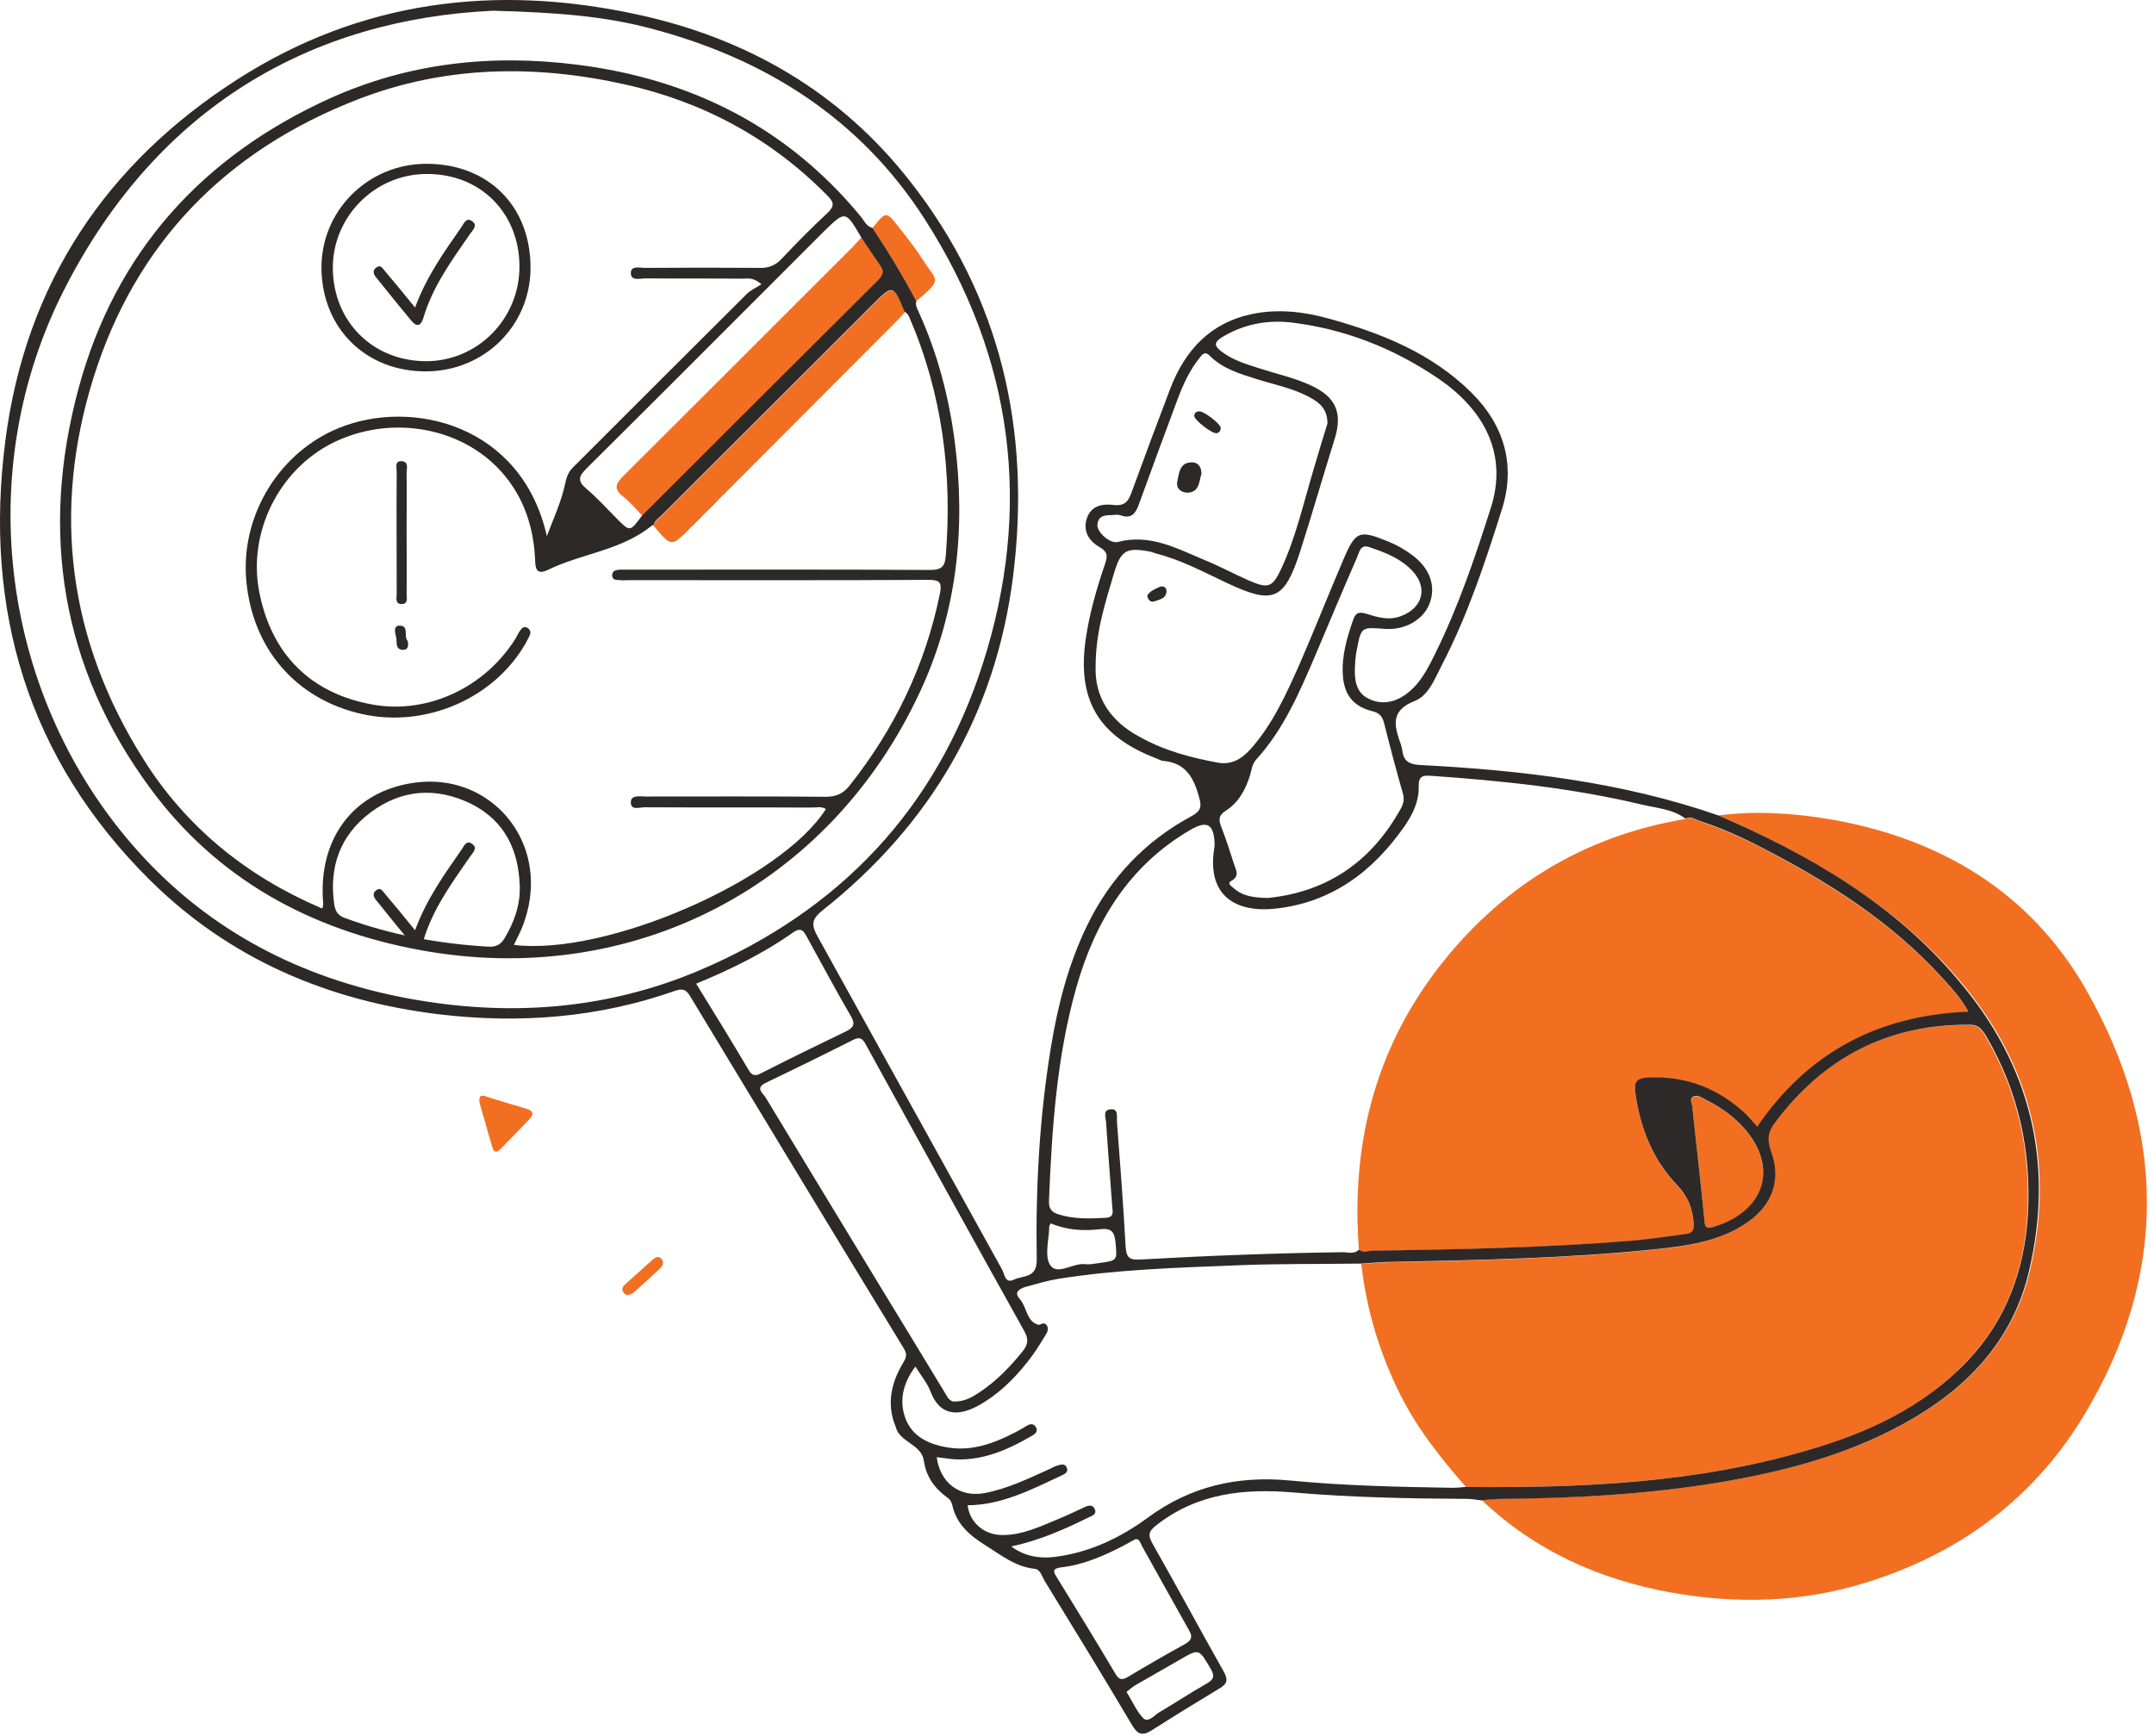 <?xml version="1.0" encoding="UTF-8"?> <svg xmlns="http://www.w3.org/2000/svg" width="294" height="237" viewBox="0 0 294 237" fill="none"> <path d="M234.553 111.309C246.97 116.681 258.591 123.368 267.466 133.835C277.297 145.376 280.52 158.749 277.058 173.474C274.789 183.066 268.422 189.632 259.984 194.289C252.024 198.667 243.348 200.896 234.433 202.368C224.762 204 214.972 204.477 205.181 204.557C204.186 204.557 203.191 204.676 202.236 204.756C209.519 211.681 218.315 215.621 228.066 217.372C236.941 218.964 245.816 218.765 254.572 216.059C267.387 212.119 277.575 204.597 284.46 193.175C296.002 173.992 295.684 154.291 284.739 135.108C277.137 121.776 264.84 114.413 249.756 111.826C244.741 110.99 239.647 110.632 234.553 111.309Z" fill="#F26F21"></path> <path d="M65.448 150.51C66.005 152.421 66.562 154.49 67.199 156.599C67.398 157.356 67.836 157.356 68.313 156.838C69.627 155.485 70.98 154.132 72.293 152.739C72.97 152.062 72.691 151.585 71.855 151.346C70.025 150.789 68.194 150.271 66.363 149.675C65.726 149.436 65.328 149.476 65.448 150.51Z" fill="#F26F21"></path> <path d="M85.546 176.777C86.223 176.738 86.541 176.379 86.86 176.101C87.934 175.146 89.009 174.151 90.083 173.156C90.481 172.758 90.72 172.24 90.203 171.763C89.765 171.365 89.367 171.683 89.009 172.002C87.815 173.076 86.661 174.111 85.467 175.186C85.108 175.504 84.75 175.862 85.069 176.379C85.188 176.618 85.427 176.698 85.546 176.777Z" fill="#F26F21"></path> <path d="M200.087 202.965C215.808 203.124 231.448 202.408 246.691 197.99C254.85 195.642 262.452 192.14 268.422 185.852C273.715 180.28 276.262 173.554 276.7 165.952C277.217 157.196 275.426 148.998 270.969 141.396C270.491 140.561 270.013 139.924 268.859 139.924C257.556 139.765 248.681 144.461 242.035 153.495C241.199 154.649 241.12 155.764 241.637 157.157C243.11 161.017 241.916 164.48 238.453 166.868C234.553 169.614 230.016 170.131 225.439 170.609C213.698 171.803 201.918 172.041 190.137 172.28C188.705 172.32 187.232 172.439 185.799 172.519C186.516 178.807 188.307 184.737 191.132 190.389C193.52 195.125 196.704 199.105 200.087 202.965Z" fill="#F26F21"></path> <path d="M185.481 170.569C185.998 171.007 186.635 170.768 187.192 170.768C198.973 170.529 210.753 170.37 222.494 169.415C225.001 169.216 227.469 168.818 229.976 168.499C230.852 168.38 231.249 168.101 231.17 166.987C231.011 164.997 230.414 163.405 228.981 161.893C225.518 158.311 223.847 153.814 223.17 148.918C222.971 147.565 223.608 147.207 224.842 147.127C230.095 146.849 234.553 148.64 238.373 152.182C238.891 152.659 239.368 153.256 239.846 153.814C246.811 143.705 256.363 138.61 268.66 138.133C267.626 136.223 266.272 134.79 264.959 133.357C258.034 125.795 249.477 120.422 240.443 115.726C237.657 114.293 234.831 113.06 231.886 112.065C231.289 111.866 230.732 111.388 230.056 111.786C215.967 114.134 204.624 121.179 196.028 132.481C187.511 143.745 184.406 156.599 185.481 170.569Z" fill="#F26F21"></path> <path d="M231.011 151.386C231.568 156.56 232.165 161.614 232.642 166.669C232.762 167.823 233.239 167.703 234.035 167.465C241.279 165.196 242.831 158.788 237.458 153.416C236.145 152.102 234.632 151.028 232.961 150.232C232.404 149.953 231.727 149.396 231.13 149.714C230.414 150.112 231.13 150.908 231.011 151.386Z" fill="#F26F21"></path> <path d="M119.097 31.114C121.246 34.377 123.275 37.681 125.027 41.143C128.728 37.959 127.932 38.556 125.902 35.373C124.907 33.82 123.753 32.348 122.599 30.915C120.967 28.806 120.888 28.846 119.097 31.114Z" fill="#F26F21"></path> <path d="M87.656 70.395C98.361 59.69 109.067 48.984 119.813 38.318C120.569 37.601 120.728 37.044 120.131 36.168C119.256 34.935 118.42 33.661 117.584 32.388C117.186 32.825 116.788 33.303 116.39 33.701C105.963 44.128 95.536 54.556 85.069 64.983C84.034 66.017 83.716 66.734 85.029 67.769C85.984 68.485 86.78 69.48 87.656 70.395Z" fill="#F26F21"></path> <path d="M89.208 71.749C91.635 74.694 91.635 74.694 94.262 72.027C103.655 62.595 113.047 53.202 122.44 43.77C122.798 43.412 123.156 42.974 123.514 42.616C121.882 38.835 121.922 38.835 119.097 41.661C109.505 51.252 99.914 60.804 90.322 70.395C89.884 70.833 89.367 71.151 89.208 71.749Z" fill="#F26F21"></path> <path d="M234.553 111.309C221.379 106.732 207.689 105.14 193.839 104.423C192.406 104.344 191.61 103.946 191.411 102.513C191.371 102.235 191.331 101.996 191.252 101.757C190.376 99.25 189.58 97.061 193.122 95.668C195.033 94.912 195.868 92.563 196.863 90.653C200.366 83.887 202.754 76.644 205.022 69.44C206.893 63.471 205.301 58.018 200.843 53.6C195.431 48.228 188.585 45.481 181.382 43.492C177.959 42.536 174.457 42.138 170.954 42.855C165.263 44.009 161.761 47.75 159.731 53.043C157.94 57.739 156.189 62.436 154.478 67.132C154.04 68.406 153.523 69.122 151.97 68.923C150.378 68.724 148.826 69.082 148.309 70.873C147.792 72.584 148.707 73.898 150.1 74.694C151.135 75.291 151.214 75.848 150.856 76.883C149.702 80.266 148.707 83.688 148.189 87.23C146.996 95.588 149.941 100.523 157.9 103.548C158.219 103.667 158.497 103.866 158.816 103.866C161.88 104.145 162.955 106.214 163.671 108.841C164.069 110.194 163.83 110.751 162.597 111.428C156.308 114.811 151.572 119.786 148.428 126.233C145.841 131.526 144.409 137.098 143.453 142.869C141.861 152.5 141.344 162.211 141.503 171.962C141.543 174.509 139.633 174.071 138.399 174.668C137.165 175.265 137.125 173.912 136.767 173.275C128.37 158.152 120.012 142.988 111.614 127.865C110.779 126.353 110.659 125.557 112.251 124.283C127.017 112.582 135.931 97.379 138.28 78.634C140.747 58.854 136.648 40.546 124.151 24.667C114.599 12.488 101.864 5.165 86.82 1.942C67.597 -2.197 49.25 0.071 32.495 10.777C14.426 22.319 3.481 38.795 0.735 60.127C-2.25 83.171 3.76 103.588 20.515 120.184C31.38 130.929 44.792 136.621 59.916 138.451C70.9 139.765 81.726 138.929 92.193 135.228C93.267 134.87 93.705 135.148 94.222 136.024C103.893 152.023 113.565 168.022 123.315 183.981C123.833 184.817 123.753 185.215 123.275 186.011C121.803 188.478 121.087 191.105 121.962 193.971C122.042 194.209 122.161 194.448 122.241 194.727C122.758 196.916 125.783 197.075 126.101 199.423C126.42 201.612 127.614 203.204 129.325 204.438C129.683 204.677 129.842 204.955 129.962 205.393C130.519 207.98 132.23 209.492 134.419 210.885C136.608 212.238 138.558 213.87 141.265 214.149C142.021 214.228 142.259 215.303 142.697 215.979C146.677 222.467 150.657 228.954 154.518 235.481C155.274 236.754 155.91 236.993 157.184 236.197C160.249 234.247 163.353 232.337 166.457 230.466C167.611 229.79 167.611 229.193 166.975 228.078C163.711 222.307 160.607 216.497 157.343 210.766C156.667 209.572 156.706 209.054 157.9 208.139C163.472 203.801 169.84 203.164 176.526 203.721C184.367 204.398 192.287 204.557 200.167 204.597C200.803 204.597 201.48 204.716 202.117 204.796C203.112 204.716 204.107 204.597 205.062 204.597C214.852 204.517 224.643 204 234.314 202.408C243.229 200.935 251.905 198.707 259.865 194.329C268.342 189.672 274.71 183.106 276.939 173.514C280.401 158.789 277.177 145.416 267.347 133.875C258.591 123.368 247.01 116.681 234.553 111.309ZM185.481 170.569C184.844 171.246 184.008 170.927 183.252 170.927C174.059 171.047 164.865 171.405 155.672 171.922C154.239 172.002 153.761 171.763 153.642 170.251C153.324 164.52 152.886 158.749 152.448 153.018C152.408 152.381 152.687 151.267 151.533 151.426C150.458 151.545 150.936 152.58 150.975 153.217C151.214 157.037 151.533 160.858 151.811 164.679C151.851 165.355 152.13 166.151 150.936 166.231C148.747 166.35 146.598 166.43 144.448 165.753C143.493 165.435 143.135 164.957 143.175 163.923C143.573 154.132 144.21 144.381 146.876 134.909C149.423 125.835 154.08 118.194 162.437 113.299C164.746 111.945 165.701 112.463 165.781 115.209C165.781 115.488 165.741 115.726 165.701 116.005C164.786 122.293 168.686 124.562 173.939 124.044C181.7 123.248 187.391 118.99 191.729 112.741C192.844 111.149 193.679 109.359 193.64 107.408C193.6 105.976 194.117 105.816 195.311 105.896C205.022 106.573 214.653 107.568 224.126 109.836C226.155 110.314 228.304 110.433 230.056 111.746C230.732 111.348 231.289 111.826 231.886 112.025C234.831 112.98 237.697 114.254 240.443 115.687C249.477 120.343 257.994 125.716 264.959 133.317C266.272 134.75 267.626 136.183 268.66 138.093C256.363 138.571 246.771 143.665 239.846 153.774C239.329 153.217 238.891 152.66 238.374 152.142C234.593 148.56 230.095 146.809 224.842 147.088C223.608 147.167 223.011 147.526 223.17 148.879C223.807 153.774 225.519 158.271 228.981 161.853C230.414 163.365 231.011 164.957 231.17 166.947C231.25 168.062 230.891 168.34 229.976 168.46C227.469 168.778 225.001 169.176 222.494 169.375C210.753 170.33 198.973 170.529 187.192 170.728C186.635 170.768 186.038 171.007 185.481 170.569ZM200.087 202.965C199.49 203.005 198.893 203.085 198.296 203.085C190.894 202.965 183.451 202.806 176.088 202.09C168.925 201.413 162.517 202.846 156.627 207.184C152.886 209.93 148.707 211.92 143.971 212.517C141.782 212.795 139.673 212.358 138.041 211.084C141.822 210.288 145.244 208.776 148.627 207.104C149.065 206.905 149.742 206.706 149.423 205.99C149.145 205.353 148.587 205.473 148.07 205.711C146.916 206.229 145.802 206.786 144.647 207.263C142.1 208.298 139.593 209.572 136.727 209.532C134.26 209.492 132.35 207.781 132.071 205.472C136.767 205.433 140.867 203.284 144.966 201.373C145.404 201.174 145.841 200.896 145.603 200.338C145.364 199.742 144.846 199.901 144.409 200.02C143.971 200.139 143.573 200.378 143.135 200.577C140.309 201.851 137.523 203.204 134.419 203.801C130.996 204.438 128.33 202.448 127.852 198.906C128.211 198.946 128.529 198.985 128.807 199.025C133.265 199.781 137.125 198.15 140.827 196C141.264 195.762 141.782 195.364 141.344 194.727C140.986 194.249 140.548 194.369 140.11 194.647C139.593 194.966 139.076 195.244 138.558 195.523C135.693 196.995 132.748 198.11 129.444 197.592C126.857 197.194 124.469 196.12 123.554 193.533C122.718 191.185 123.236 188.797 124.947 186.528C125.703 187.762 126.539 188.757 126.977 189.871C128.131 192.976 130.399 193.573 133.544 191.861C136.21 190.389 138.319 188.319 140.19 185.971C141.145 184.777 141.941 183.504 142.737 182.19C142.976 181.832 143.175 181.354 142.856 180.877C142.458 180.359 141.981 180.877 141.742 180.837C140.15 180.399 140.19 178.648 139.354 177.534C139.076 177.136 138.399 176.579 139.195 176.021C139.474 175.822 139.792 175.703 140.11 175.623C141.583 175.225 143.016 174.788 144.528 174.549C152.567 173.275 160.726 173.037 168.845 172.718C174.536 172.479 180.227 172.559 185.879 172.479C187.312 172.4 188.784 172.241 190.217 172.241C201.997 172.002 213.778 171.763 225.519 170.569C230.056 170.091 234.632 169.574 238.533 166.828C241.955 164.44 243.149 160.977 241.717 157.117C241.199 155.684 241.279 154.57 242.115 153.456C248.761 144.421 257.636 139.765 268.939 139.884C270.053 139.884 270.531 140.521 271.048 141.357C275.506 148.958 277.297 157.157 276.779 165.913C276.302 173.474 273.794 180.24 268.501 185.812C262.492 192.1 254.89 195.602 246.771 197.951C231.449 202.448 215.808 203.124 200.087 202.965ZM67.318 1.464C76.154 1.703 82.482 2.22 88.69 3.852C104.411 7.951 117.385 16.15 126.221 29.92C138.359 48.825 140.986 69.361 134.101 90.733C127.733 110.473 114.56 124.323 95.496 132.442C82.641 137.894 69.229 138.81 55.578 136.262C41.171 133.556 28.674 127.149 18.843 116.204C0.178 95.389 -4.041 64.346 8.934 39.193C21.59 14.598 42.444 2.618 67.318 1.464ZM149.543 90.932C149.543 86.196 150.896 82.176 152.09 78.117C153.005 75.092 153.801 74.694 156.945 75.291C157.184 75.331 157.463 75.45 157.701 75.529C161.204 76.405 164.348 78.117 167.571 79.629C173.78 82.534 175.292 81.937 177.442 75.331C179.073 70.236 180.546 65.102 182.138 60.008C183.292 56.386 182.377 54.197 178.914 52.605C176.685 51.571 174.297 51.053 171.949 50.297C170.079 49.7 168.168 49.143 166.577 47.869C165.781 47.233 165.701 46.755 166.656 46.118C169.601 44.288 172.785 43.651 176.168 44.009C183.531 44.885 190.257 47.551 196.346 51.69C203.072 56.307 205.659 62.436 203.51 69.241C201.361 76.007 199.052 82.813 195.908 89.18C194.834 91.37 193.719 93.598 191.57 94.991C190.018 95.986 188.307 96.185 186.675 95.309C185.163 94.514 184.884 92.961 184.924 91.37C184.964 90.454 185.003 89.499 185.202 88.623C185.799 85.559 185.839 85.599 188.943 85.837C191.69 86.076 194.237 84.644 195.112 82.415C196.028 80.027 195.192 77.599 192.804 75.808C191.809 75.052 190.695 74.415 189.54 73.938C185.521 72.306 185.043 72.425 183.332 76.445C181.302 81.181 179.432 85.957 177.362 90.693C175.531 94.792 173.701 98.891 170.636 102.314C169.442 103.627 168.049 104.423 166.258 104.105C162.557 103.428 158.935 102.473 155.592 100.603C151.533 98.454 149.383 95.15 149.543 90.932ZM130.439 191.304C129.683 191.424 129.325 190.747 128.967 190.11C125.982 185.175 122.997 180.28 120.012 175.385C114.838 166.868 109.664 158.351 104.49 149.794C104.132 149.197 103.018 148.52 104.53 147.804C108.51 145.894 112.49 143.944 116.43 141.954C117.425 141.436 117.783 141.834 118.221 142.67C125.385 155.684 132.549 168.698 139.792 181.673C140.349 182.668 140.389 183.384 139.673 184.339C137.921 186.528 136.011 188.518 133.663 190.07C132.748 190.667 131.792 191.264 130.439 191.304ZM173.064 122.572C171.352 122.532 169.681 122.412 168.367 121.219C168.089 120.98 167.412 120.582 168.089 120.224C169.243 119.587 168.686 118.751 168.447 117.995C167.89 116.244 167.333 114.493 166.656 112.781C166.298 111.826 166.378 111.269 167.293 110.672C169.044 109.558 169.999 107.806 170.596 105.896C170.835 105.14 170.875 104.344 171.432 103.707C175.213 99.568 177.362 94.514 179.511 89.499C181.421 85.002 183.292 80.504 185.242 76.047C185.521 75.41 185.68 74.296 186.794 74.654C188.983 75.37 191.172 76.206 192.804 77.957C194.913 80.226 194.197 82.972 191.252 84.086C189.62 84.723 188.108 84.285 186.595 83.808C185.68 83.529 185.083 83.489 184.725 84.524C183.849 87.031 183.093 89.539 183.292 92.245C183.491 94.912 184.765 96.464 187.391 97.1C188.307 97.339 188.665 97.817 188.904 98.653C189.7 101.837 190.535 105.02 191.451 108.204C191.69 108.961 191.61 109.597 191.252 110.274C187.272 117.517 181.262 121.736 173.064 122.572ZM181.183 57.819C180.625 59.57 179.989 61.719 179.352 63.868C177.959 68.485 176.924 73.221 174.894 77.599C173.661 80.226 173.104 80.385 170.437 79.231C168.447 78.355 166.537 77.32 164.507 76.485C160.686 74.893 156.985 72.823 152.567 73.977C151.493 74.256 149.702 72.624 149.781 71.629C149.941 70.077 151.214 70.395 152.209 70.276C152.488 70.236 152.766 70.276 153.005 70.356C154.398 70.833 154.995 70.117 155.433 68.883C157.184 64.028 158.975 59.212 160.766 54.396C161.522 52.407 162.398 50.496 163.751 48.825C164.149 48.307 164.507 47.909 165.144 48.586C166.895 50.337 169.203 51.014 171.472 51.73C173.979 52.526 176.606 53.004 178.914 54.317C180.188 55.033 181.183 55.869 181.183 57.819ZM95.018 134.273C99.754 132.322 104.212 130.133 108.271 127.268C109.425 126.472 109.744 127.188 110.182 127.984C112.172 131.566 114.082 135.188 116.151 138.73C116.788 139.844 116.47 140.282 115.435 140.8C111.575 142.67 107.714 144.541 103.893 146.491C103.058 146.929 102.66 146.849 102.182 146.053C99.874 142.153 97.526 138.332 95.018 134.273ZM154.995 210.089C155.552 210.049 155.632 210.607 155.831 210.965C157.98 214.825 160.129 218.686 162.278 222.506C162.796 223.382 162.676 223.86 161.801 224.377C159.134 225.849 156.507 227.362 153.921 228.914C153.085 229.392 152.727 229.272 152.249 228.476C149.622 224.059 146.956 219.681 144.249 215.303C143.732 214.507 143.613 214.109 144.807 213.95C147.99 213.591 150.896 212.278 153.682 210.806C154.12 210.567 154.518 210.328 154.995 210.089ZM231.011 151.386C231.13 150.869 230.414 150.073 231.13 149.675C231.727 149.356 232.404 149.913 232.961 150.192C234.632 151.028 236.145 152.063 237.458 153.376C242.831 158.749 241.279 165.156 234.035 167.425C233.2 167.703 232.722 167.783 232.642 166.629C232.165 161.614 231.568 156.56 231.011 151.386ZM153.761 230.944C154.159 230.625 154.478 230.347 154.836 230.108C156.905 228.914 158.975 227.72 161.005 226.566C163.671 225.014 163.631 225.053 165.184 227.68C165.82 228.715 165.741 229.232 164.666 229.829C162.477 231.063 160.408 232.456 158.219 233.73C157.542 234.128 156.746 235.202 156.03 234.526C155.114 233.57 154.557 232.217 153.761 230.944ZM143.414 166.987C145.563 167.902 147.871 168.062 150.179 167.783C151.652 167.624 152.09 168.101 152.249 169.494C152.488 172.081 152.567 172.042 150.06 172.4C149.423 172.479 148.747 172.639 148.11 172.559C146.438 172.36 144.289 174.151 143.334 172.678C142.538 171.445 143.175 169.216 143.215 167.465C143.175 167.345 143.294 167.226 143.414 166.987Z" fill="#2E2929"></path> <path d="M119.097 31.114C118.221 30.915 117.942 30.079 117.425 29.482C107.356 17.304 94.262 10.777 78.741 8.827C67.04 7.354 55.737 8.588 44.991 13.444C27.559 21.363 15.739 34.457 10.725 53.004C5.431 72.584 8.337 91.091 20.515 107.607C29.589 119.945 42.245 126.87 57.17 129.656C86.183 135.069 113.326 121.02 125.663 94.235C130.638 83.45 131.832 72.027 130.32 60.326C129.524 54.197 127.972 48.267 125.425 42.656C125.226 42.178 124.907 41.701 125.066 41.143C123.275 37.681 121.246 34.378 119.097 31.114ZM117.544 32.388C118.38 33.661 119.216 34.935 120.092 36.169C120.728 37.044 120.529 37.562 119.773 38.318C109.028 48.984 98.322 59.69 87.616 70.395C85.984 72.624 85.984 72.624 84.114 70.714C82.76 69.361 81.487 67.928 80.014 66.694C78.741 65.62 79.019 64.983 80.054 63.948C90.879 53.203 101.665 42.377 112.45 31.592C115.395 28.726 115.395 28.726 117.544 32.388ZM43.678 123.885C33.609 119.547 25.41 112.901 19.6 103.667C9.332 87.39 7.063 69.838 12.754 51.571C18.525 33.144 30.863 20.528 48.852 13.563C60.752 8.946 73.01 8.787 85.347 11.533C96.013 13.921 105.247 18.896 112.928 26.697C113.803 27.572 113.963 28.089 112.968 29.045C110.779 31.074 108.709 33.184 106.64 35.373C105.804 36.248 104.888 36.606 103.694 36.567C98.481 36.527 93.227 36.527 88.014 36.567C87.297 36.567 86.064 36.208 86.103 37.323C86.143 38.397 87.377 37.999 88.093 37.999C92.551 38.039 96.969 37.999 101.426 38.039C102.063 38.039 102.739 37.8 103.933 38.795C103.217 39.273 102.461 39.591 101.943 40.109C94.023 47.989 86.103 55.909 78.183 63.829C77.547 64.466 77.308 65.182 77.109 66.137C76.591 68.565 75.517 70.833 74.641 73.181C71.219 57.978 56.254 54.357 46.265 58.416C38.146 61.719 32.853 70.276 33.609 79.151C34.405 88.504 40.375 95.429 49.369 97.459C58.045 99.409 67.398 95.389 71.736 87.827C71.935 87.469 72.094 87.111 72.293 86.753C72.492 86.315 72.373 85.957 72.015 85.718C71.577 85.439 71.258 85.678 71.02 86.036C70.781 86.355 70.622 86.713 70.423 87.071C66.244 93.837 58.404 97.499 50.921 96.185C42.365 94.673 36.992 89.26 35.36 80.664C33.848 72.584 38.106 64.107 45.429 60.446C53.23 56.585 62.861 58.217 68.393 64.346C71.537 67.848 72.89 72.067 73.049 76.684C73.089 78.037 73.607 78.355 74.761 77.798C79.417 75.53 84.87 75.132 89.009 71.709C89.049 71.669 89.128 71.709 89.208 71.709C89.327 71.072 89.884 70.754 90.282 70.356C99.874 60.764 109.465 51.212 119.057 41.621C121.883 38.795 121.882 38.795 123.474 42.576C123.793 42.696 123.952 42.974 124.111 43.293C128.608 53.72 130.001 64.625 129.086 75.888C128.967 77.4 128.449 77.798 126.937 77.798C113.366 77.719 99.794 77.758 86.223 77.758C85.705 77.758 85.148 77.758 84.631 77.758C84.074 77.798 83.516 77.878 83.556 78.594C83.596 79.231 84.193 79.151 84.631 79.191C85.109 79.231 85.546 79.191 86.024 79.191C99.595 79.191 113.167 79.231 126.738 79.151C128.33 79.151 128.569 79.549 128.29 81.022C126.3 90.772 122.121 99.488 115.913 107.289C115.037 108.364 114.082 108.762 112.689 108.762C104.49 108.682 96.252 108.722 88.054 108.722C87.297 108.722 86.143 108.483 86.103 109.478C86.064 110.672 87.297 110.194 87.974 110.194C95.576 110.234 103.217 110.194 110.818 110.234C111.455 110.234 112.132 110.035 112.729 110.433C106.6 120.104 82.721 130.531 70.144 128.979C70.582 128.024 71.099 127.109 71.457 126.114C71.816 125.079 72.134 123.965 72.293 122.85C73.726 113.418 66.164 105.617 56.772 106.811C48.334 107.886 43.32 114.413 44.116 123.407C44.076 123.567 44.076 123.766 44.036 123.925C43.877 124.004 43.797 123.965 43.678 123.885ZM70.94 120.94C71.02 123.567 70.184 125.875 68.871 128.064C68.353 128.939 67.677 129.298 66.602 129.218C59.916 128.82 53.389 127.626 47.101 125.318C46.106 124.96 45.787 124.402 45.628 123.487C44.872 118.353 46.424 114.015 50.563 110.911C54.861 107.687 59.597 107.408 64.373 109.756C68.91 112.065 70.781 116.045 70.94 120.94Z" fill="#2E2929"></path> <path d="M156.587 81.3C156.746 82.176 157.264 82.216 157.662 82.057C158.298 81.818 159.134 81.698 159.214 80.783C159.254 80.226 158.856 79.907 158.298 80.106C157.662 80.385 156.905 80.703 156.587 81.3Z" fill="#2E2929"></path> <path d="M163.99 64.704C163.99 63.63 163.432 63.033 162.557 63.112C160.965 63.192 160.925 64.665 160.686 65.739C160.487 66.694 161.243 67.251 162.119 67.251C163.751 67.172 163.631 65.699 163.99 64.704Z" fill="#2E2929"></path> <path d="M162.995 56.745C162.955 57.302 165.502 59.292 166.099 59.133C166.457 59.013 166.616 58.774 166.616 58.416C166.577 57.819 164.268 56.068 163.631 56.148C163.233 56.187 163.034 56.386 162.995 56.745Z" fill="#2E2929"></path> <path d="M58.165 50.695C66.124 50.655 72.413 44.447 72.413 36.527C72.413 28.129 66.642 22.358 58.205 22.358C50.205 22.358 43.758 28.806 43.877 36.726C43.996 44.845 49.966 50.735 58.165 50.695ZM70.9 36.407C70.9 43.531 65.169 49.342 58.085 49.302C50.842 49.262 45.469 43.85 45.429 36.606C45.389 29.642 51.081 23.831 58.085 23.751C65.488 23.632 70.9 29.005 70.9 36.407Z" fill="#2E2929"></path> <path d="M55.498 72.465C55.498 69.838 55.538 67.172 55.498 64.545C55.498 63.948 55.817 63.033 54.861 62.953C53.827 62.874 54.145 63.829 54.145 64.426C54.105 69.958 54.145 75.49 54.145 81.022C54.145 81.579 53.906 82.415 54.742 82.454C55.777 82.494 55.498 81.539 55.498 80.982C55.538 78.156 55.498 75.291 55.498 72.465Z" fill="#2E2929"></path> <path d="M55.618 87.429C55.06 86.912 55.896 85.4 54.543 85.4C53.667 85.4 53.906 86.355 54.065 86.952C54.225 87.628 53.866 88.703 55.06 88.703C55.697 88.703 55.817 88.106 55.618 87.429Z" fill="#2E2929"></path> <path d="M56.651 41.981C58.243 37.683 60.631 34.38 62.979 30.997C63.337 30.479 63.656 29.604 64.452 30.201C65.248 30.758 64.531 31.395 64.173 31.912C61.666 35.534 59.039 39.116 57.766 43.454C57.487 44.369 56.97 44.727 56.213 43.852C54.542 41.862 52.95 39.872 51.318 37.842C50.92 37.364 50.841 36.847 51.398 36.489C51.955 36.091 52.233 36.648 52.512 36.967C53.865 38.558 55.139 40.111 56.651 41.981Z" fill="#2E2929"></path> <path d="M56.651 126.981C58.243 122.683 60.631 119.38 62.979 115.997C63.337 115.479 63.656 114.604 64.452 115.201C65.248 115.758 64.531 116.395 64.173 116.912C61.666 120.534 59.039 124.116 57.766 128.454C57.487 129.369 56.97 129.727 56.213 128.852C54.542 126.862 52.95 124.872 51.318 122.842C50.92 122.364 50.841 121.847 51.398 121.489C51.955 121.091 52.233 121.648 52.512 121.966C53.865 123.558 55.139 125.111 56.651 126.981Z" fill="#2E2929"></path> </svg> 